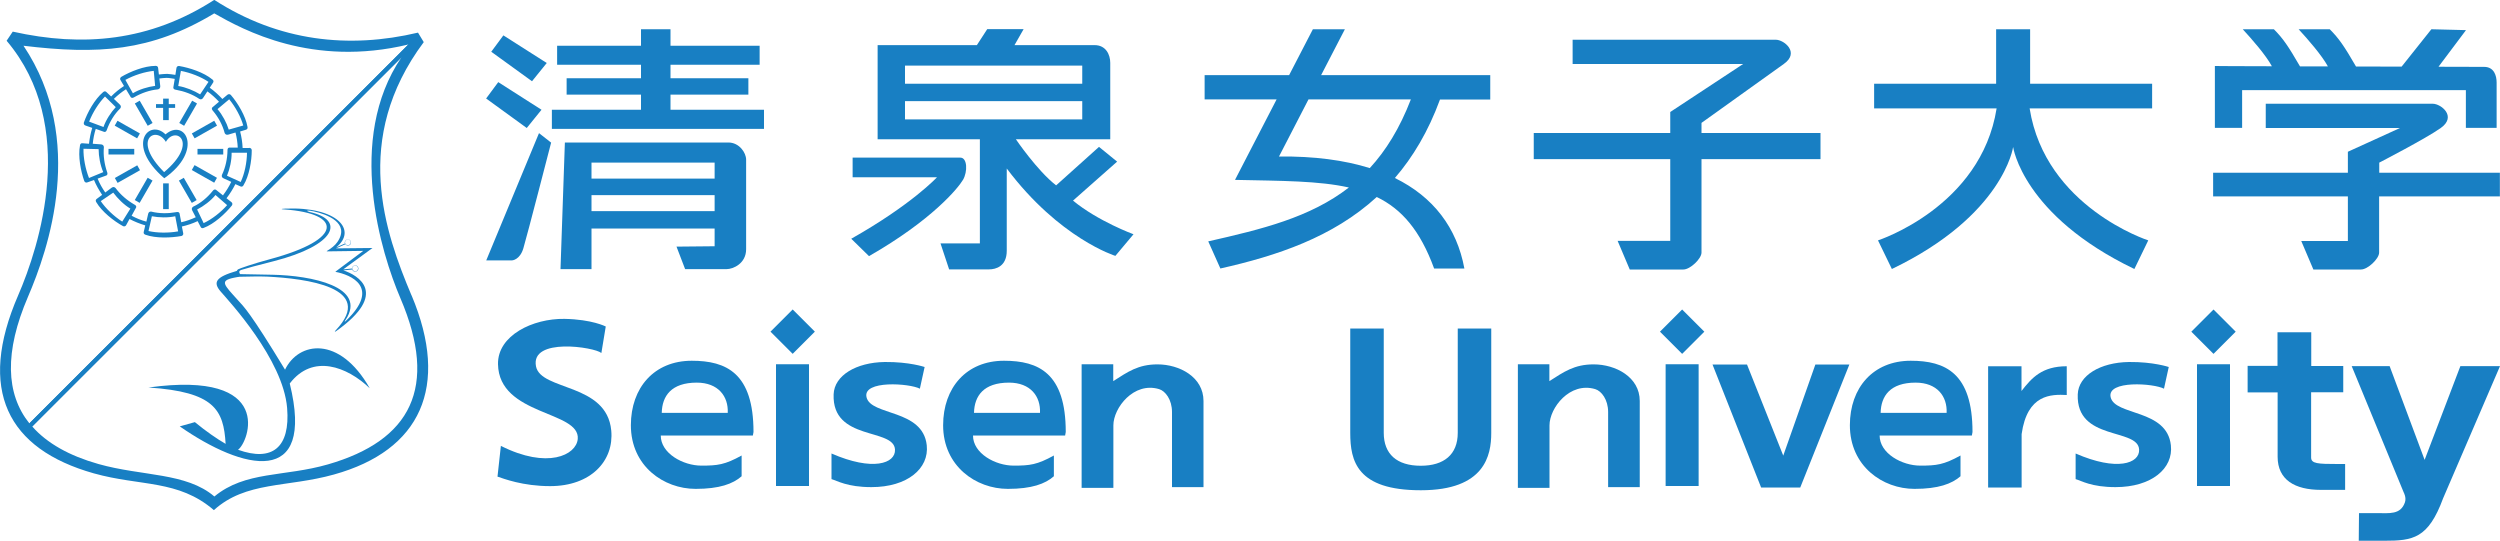 <?xml version="1.0" encoding="UTF-8"?><svg id="_レイヤー_1" xmlns="http://www.w3.org/2000/svg" width="200" height="43.25" viewBox="0 0 200 43.25"><defs><style>.cls-1{fill:#187fc3;stroke-width:0px;}</style></defs><polygon class="cls-1" points="53.64 8.78 53.64 7.57 59.87 7.57 59.87 6.26 53.64 6.26 53.64 5.18 60.77 5.18 60.77 3.66 53.64 3.66 53.64 2.34 51.28 2.34 51.28 3.66 44.57 3.66 44.57 5.18 51.28 5.18 51.28 6.26 45.33 6.26 45.33 7.57 51.28 7.57 51.28 8.78 44.15 8.78 44.15 10.31 61.12 10.31 61.12 8.78 53.64 8.78"/><polygon class="cls-1" points="43.74 5.04 40.27 2.83 39.3 4.14 42.56 6.5 43.74 5.04"/><polygon class="cls-1" points="43.32 8.78 39.86 6.57 38.89 7.88 42.14 10.24 43.32 8.78"/><path class="cls-1" d="M38.89,20.83h2.08s.62-.03.9-.97c.28-.93,2.22-8.45,2.22-8.45l-.97-.76-4.22,10.18Z"/><path class="cls-1" d="M58.28,11.4h-13.09l-.35,10.13h2.48v-3.25h9.85v1.42l-3.05.03.69,1.8h3.32c.52,0,1.56-.45,1.56-1.59v-7.17c0-.55-.55-1.37-1.42-1.37M57.17,16.89h-9.85v-1.28h9.85v1.28ZM57.17,14.29h-9.85v-1.28h9.85v1.28Z"/><path class="cls-1" d="M119.22,7.95v-1.94h-13.53l1.9-3.67h-2.56l-1.9,3.67h-6.76v1.94h5.76l-3.33,6.44c3.73.08,6.71.07,9.11.61-3.11,2.41-6.98,3.34-11.25,4.31l.97,2.17c4.52-1.02,8.98-2.49,12.51-5.72,1.99.96,3.47,2.66,4.59,5.72h2.42c-.6-3.26-2.48-5.73-5.56-7.24,1.44-1.67,2.67-3.72,3.61-6.28h4.02ZM109.59,13.45c-2.04-.64-4.46-.96-7.27-.93l2.36-4.57h8.19c-.89,2.31-2,4.1-3.29,5.5"/><path class="cls-1" d="M136.12,10.64v-.81s5.4-3.87,6.58-4.71c1.32-.93,0-1.94-.62-1.94h-16.27v1.94h13.64l-5.83,3.84v1.68h-10.92v2.09h10.92v6.54h-4.21l.97,2.29h4.29c.55,0,1.45-.87,1.45-1.35v-7.48h9.52v-2.09h-9.52Z"/><path class="cls-1" d="M162.41,2.34v4.36h9.76v1.97h-9.8c1.25,7.9,9.49,10.56,9.49,10.56l-1.11,2.29c-8.93-4.29-9.7-9.76-9.7-9.76,0,0-.77,5.47-9.7,9.76l-1.11-2.29s8.24-2.67,9.49-10.56h-9.8v-1.97h9.76V2.34h2.72Z"/><path class="cls-1" d="M179.35,7.21h17.92v3.02h2.46v-3.63c0-.52-.19-1.25-1-1.25-.2,0-1.63,0-3.65-.01l2.2-2.93-2.77-.07-2.38,2.99c-1.16,0-2.4,0-3.65-.01-.95-1.64-1.37-2.25-2.1-2.98h-2.49c.73.79,1.87,2.1,2.34,2.97-.76,0-1.51,0-2.23,0-.94-1.62-1.36-2.24-2.09-2.97h-2.49c.72.78,1.86,2.08,2.33,2.96-2.66,0-4.56-.02-4.56-.02v4.95h2.18v-3.03Z"/><path class="cls-1" d="M190.34,13.82v-.81s3.74-1.93,4.92-2.77c1.32-.94,0-1.94-.63-1.94h-13.37v1.94h10.74l-4.17,1.9v1.68h-10.78v1.89h10.78v3.57h-3.73l.97,2.28h3.81c.55,0,1.45-.87,1.45-1.35v-4.5h9.66v-1.89h-9.66Z"/><path class="cls-1" d="M77.04,14.39c.38-.66.35-1.78-.21-1.78h-8.62v1.57h6.75s-2.01,2.18-6.86,4.92l1.42,1.39c5.02-2.87,7.13-5.44,7.51-6.09"/><path class="cls-1" d="M85.84,16.05l3.53-3.12-1.45-1.18-3.43,3.08c-1.52-1.18-3.22-3.69-3.22-3.69h7.55v-6.11c0-.66-.35-1.42-1.25-1.42h-6.41l.73-1.28h-2.91l-.83,1.28h-7.94v7.53h8.18v8.33h-3.15l.69,2.08h3.19c.55,0,1.42-.24,1.42-1.49v-6.58c4.22,5.61,8.69,6.99,8.69,6.99l1.45-1.73s-2.84-1.04-4.85-2.7M72.4,5.25h14.18v1.45h-14.18v-1.45ZM72.4,9.55,72.4,8.09h14.18v1.46h-14.18v-1.46Z"/><path class="cls-1" d="M13.24,10.75c-1.27-1.27-3.26.77-.1,3.51,3.18-2.22,1.68-4.86.1-3.51M13.13,13.77c-2.63-2.63-.65-3.75.14-2.42.76-1.33,2.69.04-.14,2.42"/><path class="cls-1" d="M32.92,23.63c-2.11-5.01-4.8-12.51.98-20.26l-.46-.76c-5.52,1.31-11.13.71-16.3-2.62C11.98,3.32,6.61,3.78,1.02,2.53l-.49.73c5.74,6.78,2.62,16.45.93,20.35-3.3,7.59-.87,12.31,6.05,14.26,3.75,1.05,6.74.48,9.6,2.94,2.56-2.32,5.86-1.8,9.61-2.85,6.93-1.93,9.28-7.02,6.21-14.32M32.12,4.58c-4.47,6.57-1.62,15.69-.09,19.27,3.07,7.17.82,11.39-5.79,13.3-3.5,1.01-6.62.52-9.09,2.57-2.25-1.93-5.78-1.61-9.28-2.6-2.33-.66-4.11-1.66-5.29-3M2.35,33.87c-1.89-2.36-2.01-5.71-.11-10.13,1.62-3.77,4.68-12.55-.36-20.08,5.93.71,10.17.48,15.26-2.59,2.34,1.33,7.84,4.34,15.53,2.49"/><path class="cls-1" d="M32.92,3.51c-.09.02-.17.04-.26.06L2.35,33.87c.07.09.14.17.22.25L32.12,4.59c.25-.37.51-.73.8-1.08"/><rect class="cls-1" x="15.8" y="11.91" width="2.06" height=".45"/><rect class="cls-1" x="13.05" y="14.67" width=".45" height="2.06"/><rect class="cls-1" x="14.79" y="14.2" width=".45" height="2.06" transform="translate(-5.6 9.56) rotate(-30.04)"/><rect class="cls-1" x="11.27" y="8.03" width=".45" height="2.06" transform="translate(-2.99 6.97) rotate(-30.04)"/><rect class="cls-1" x="14.02" y="8.84" width="2.06" height=".45" transform="translate(-.33 17.55) rotate(-59.96)"/><rect class="cls-1" x="10.46" y="15" width="2.06" height=".45" transform="translate(-7.44 17.55) rotate(-59.96)"/><rect class="cls-1" x="8.68" y="11.91" width="2.06" height=".45"/><rect class="cls-1" x="9.96" y="9.33" width=".45" height="2.06" transform="translate(-3.85 14.12) rotate(-60.47)"/><rect class="cls-1" x="16.13" y="12.89" width=".45" height="2.06" transform="translate(-3.82 21.29) rotate(-60.49)"/><rect class="cls-1" x="15.32" y="10.14" width="2.06" height=".45" transform="translate(-2.98 9.39) rotate(-29.49)"/><rect class="cls-1" x="9.16" y="13.7" width="2.06" height=".45" transform="translate(-5.53 6.82) rotate(-29.48)"/><polygon class="cls-1" points="14.01 8.33 13.5 8.33 13.5 7.89 13.05 7.89 13.05 8.33 12.48 8.33 12.48 8.63 13.05 8.63 13.05 9.61 13.5 9.61 13.5 8.63 14.01 8.63 14.01 8.33"/><path class="cls-1" d="M19.92,11.84h-.51c-.02-.46-.09-.9-.2-1.32l.46-.14c.18-.05.13-.23.13-.23-.15-.87-.78-1.91-1.33-2.55,0,0-.13-.15-.3,0l-.38.32c-.31-.33-.64-.64-1.01-.9l.26-.4c.11-.16-.05-.26-.05-.26-.68-.57-1.83-.94-2.66-1.08,0,0-.2-.03-.22.2l-.08.51c-.22-.03-.43-.07-.66-.08-.23,0-.44.03-.66.05l-.06-.52c-.02-.19-.21-.17-.21-.17-.89,0-2.01.45-2.74.88,0,0-.17.11-.04.29l.26.44c-.37.24-.72.52-1.03.84l-.37-.35c-.13-.14-.27,0-.27,0-.68.57-1.26,1.63-1.54,2.43,0,0-.06.19.15.25l.52.18c-.13.41-.21.83-.26,1.27l-.52-.04c-.19-.02-.2.17-.2.17-.17.87.06,2.06.34,2.85,0,0,.07.19.28.1l.5-.18c.17.42.4.81.65,1.19l-.43.32c-.15.11-.04.26-.04.26.45.77,1.4,1.51,2.14,1.92,0,0,.18.09.27-.11l.25-.46c.4.21.82.38,1.26.51l-.12.52c-.05.18.14.23.14.23.83.3,2.05.25,2.87.1,0,0,.2-.04.14-.26l-.1-.5c.44-.1.86-.24,1.26-.43l.24.46c.08.17.25.08.25.08.83-.31,1.72-1.13,2.25-1.79,0,0,.12-.16-.06-.29l-.37-.29c.27-.35.51-.73.71-1.13l.4.18c.17.08.25-.09.25-.09.46-.76.66-1.96.66-2.8,0,0,0-.2-.23-.19M18.34,7.95c.5.61.93,1.41,1.12,2.09l-1.16.33c-.17-.55-.51-1.19-.9-1.64l.94-.79ZM14.47,5.67c.78.15,1.62.48,2.21.88l-.67,1c-.49-.3-1.16-.58-1.75-.67l.21-1.21ZM12.3,5.67l.11,1.2c-.57.07-1.27.28-1.78.59l-.6-1.07c.7-.38,1.56-.65,2.27-.72M7.13,9.73c.29-.74.77-1.5,1.27-2.01l.86.85c-.39.42-.79,1.03-.98,1.59l-1.15-.43ZM7.12,14.24c-.29-.74-.46-1.62-.44-2.34l1.21.03c0,.57.13,1.29.37,1.84l-1.14.47ZM9.78,17.73c-.67-.43-1.32-1.05-1.72-1.64l1-.68c.34.46.86.98,1.37,1.28l-.65,1.04ZM11.88,18.48l.27-1.18c.56.11,1.29.13,1.87,0l.23,1.21c-.78.14-1.69.13-2.38-.03M18.18,16.4c-.52.59-1.24,1.15-1.89,1.45l-.52-1.09c.51-.26,1.1-.7,1.47-1.16l.93.81ZM17.85,15.64l-.5-.4c-.19-.2-.33.03-.33.03-.43.53-.96.98-1.56,1.26,0,0-.19.1-.08.31l.28.54c-.37.17-.76.31-1.16.4l-.12-.62c-.01-.27-.27-.19-.27-.19-.67.12-1.37.12-2-.04,0,0-.21-.05-.26.19l-.14.61c-.42-.11-.81-.27-1.18-.47l.31-.57c.17-.22-.08-.32-.08-.32-.59-.34-1.12-.79-1.51-1.32,0,0-.13-.17-.32-.03l-.51.38c-.24-.35-.45-.71-.61-1.11l.61-.22c.27-.05.15-.3.15-.3-.22-.64-.32-1.33-.26-1.99,0,0,.01-.21-.23-.23l-.66-.05c.04-.41.12-.81.24-1.19l.59.21c.24.13.3-.14.3-.14.23-.64.59-1.24,1.06-1.7,0,0,.15-.15-.03-.32l-.47-.45c.3-.29.62-.55.97-.77l.33.55c.1.25.32.09.32.09.59-.34,1.25-.57,1.9-.63,0,0,.21-.03.19-.27l-.07-.6c.19-.02.38-.05.58-.05.22,0,.43.05.65.08l-.1.6c-.08.26.19.27.19.27.67.12,1.32.36,1.87.73,0,0,.18.12.31-.08l.34-.52c.34.24.65.53.93.83l-.46.39c-.23.14-.03.33-.03.33.44.52.77,1.13.94,1.77,0,0,.06.2.29.14l.58-.17c.1.39.16.79.18,1.21h-.58c-.27-.05-.24.22-.24.22-.01.68-.16,1.36-.44,1.95,0,0-.09.19.13.29l.61.28c-.18.38-.4.73-.65,1.06M19.26,14.56l-1.1-.5c.22-.53.38-1.24.37-1.84h1.23c-.01.8-.2,1.69-.5,2.33"/><path class="cls-1" d="M26.16,20.08c.34-.2.64-.45.85-.73-.21.28-.52.54-.85.73"/><path class="cls-1" d="M24.78,16.87c-.23-.05-.32-.05-.31-.02,0-.02.11-.02.31.02"/><path class="cls-1" d="M22.8,29.57c-2.82-4.64-3.28-5.02-3.78-5.57-1.1-1.22-1.48-1.54-.31-1.78.16-.03.39-.08.47-.08.62-.01,1.61-.04,2.2-.01,3.03.15,8.74.84,5.48,4.29-.12.13-.09.16.06.05,4.22-3.01,1.72-4.46.55-4.84l.71-.07h0c.02.07.08.14.16.16.13.04.28-.03.32-.16.04-.13-.03-.28-.16-.32-.13-.04-.28.03-.32.16,0,.03,0,.05,0,.08l-.72.07,2.34-1.71-2.92.03.75-.33h0c.05.06.12.11.2.11.14,0,.25-.11.25-.25s-.11-.25-.25-.25-.25.11-.25.25c0,.03,0,.05.02.08l-.7.31s-.02.02-.03.02c1.75-1.38.15-3.3-4.06-3.12-.38.02-.38.05,0,.07,4.45.32,4.82,2.35-1.23,3.98-1.31.35-2.43.74-2.54.81-.06.04-.09.12-.09.12-1.72.5-1.93.92-1.29,1.66.64.74,4.99,5.41,5.31,9.31.26,3.18-1.2,4.32-3.93,3.34.85-.57,3.06-6.39-7.16-4.98,5.27.35,6.01,1.78,6.17,4.51-.71-.41-1.59-1.02-2.46-1.74l-1.21.34c5.06,3.52,10.86,4.95,8.8-3.43,1.83-2.4,4.58-1.36,6.4.38-2.43-4.27-5.71-3.72-6.78-1.48M28.2,21.4c.04-.12.17-.18.29-.14.12.04.18.17.14.29-.04.12-.17.19-.29.14-.12-.04-.18-.17-.14-.29M27.83,19.16c.13,0,.23.11.23.23,0,.13-.11.23-.23.23-.13,0-.23-.11-.23-.23,0-.13.11-.23.23-.23M19.28,21.6c.62-.19,1.11-.32,2.6-.7,5.02-1.28,5.75-3.32,2.89-3.94-.22-.05-.4-.2.32-.05,1.05.23,2.94.92,1.91,2.44-.2.29-.51.53-.85.73-.01,0,0,.03,0,.03.35,0,2.91-.04,2.91-.04l-2.22,1.66s0,.02,0,.02c1.19.22,3.65,1.21.85,3.9-.13.13-.15.1-.05-.05,1.79-2.68-2.78-3.56-5.82-3.62-.78-.02-1.63-.03-2.59-.05-.06,0-.17-.25.02-.31"/><path class="cls-1" d="M48.11,28.24c-.54-.47-5.69-1.27-5.23,1.07.39,1.97,5.66,1.31,6.02,5.13.23,2.43-1.63,4.45-4.89,4.45-2.2,0-3.72-.6-4.21-.76l.27-2.46c3.73,1.88,6.03.74,6.15-.55.2-2.28-6.31-1.84-6.38-5.99-.04-2.3,2.79-3.66,5.32-3.62,2.21.04,3.3.61,3.3.61l-.35,2.12Z"/><path class="cls-1" d="M159.05,29.3h2.67v1.98c.82-1.06,1.65-1.98,3.62-1.98v2.3c-1.24-.06-3.16-.08-3.61,3.13v4.27h-2.68v-9.71Z"/><path class="cls-1" d="M179.81,29.27h2.39v-2.69h2.7v2.7h2.56v2.1h-2.57v5.22c0,.49.53.52,2.11.52h.61s0,2.07,0,2.07c-.27,0-1.69,0-1.93,0-2.1,0-3.47-.81-3.47-2.65v-5.15h-2.4v-2.1Z"/><path class="cls-1" d="M188.13,29.29h3.04s2.8,7.5,2.8,7.5l2.86-7.5h3.17l-4.55,10.57c-1.19,3.23-2.41,3.4-4.72,3.4-.5,0-2.03,0-2.03,0l.02-2.21s.84,0,1.45,0c.98,0,1.87.14,2.22-.85.14-.39-.09-.8-.09-.8l-4.16-10.1Z"/><path class="cls-1" d="M52.86,34.84c0,1.44,1.8,2.41,3.25,2.41,1.3,0,1.88-.07,3.22-.81v1.66c-.69.61-1.78,1.01-3.68,1.01-2.55,0-5.18-1.82-5.18-5.09,0-3,1.86-5.16,4.87-5.16,2.77,0,4.94.99,4.94,5.7l-.05.28h-7.37ZM58.22,33.03c.06-1.32-.76-2.42-2.48-2.42-2.03,0-2.77,1.06-2.8,2.42h5.28Z"/><polyline class="cls-1" points="143.67 39 140.89 39 137 29.16 139.76 29.16 142.66 36.45 145.23 29.16 147.95 29.16 144.02 39 141.75 39"/><rect class="cls-1" x="62.16" y="25.28" width="2.51" height="2.51" transform="translate(-.19 52.61) rotate(-45)"/><rect class="cls-1" x="62.08" y="29.14" width="2.64" height="9.74"/><path class="cls-1" d="M113.67,39.22c5.12,0,5.63-2.8,5.63-4.58v-8.36s-2.68,0-2.68,0v8.35c0,1.73-1.1,2.63-2.96,2.63h0c-1.92,0-2.96-.94-2.96-2.63v-8.35h-2.68v8.35c0,2.24.52,4.59,5.64,4.59h0Z"/><path class="cls-1" d="M73.6,31.1c-.82-.44-4.59-.7-4.28.67.34,1.51,4.5.93,4.82,3.85.2,1.86-1.55,3.35-4.43,3.35-1.94,0-2.75-.52-3.19-.64v-2.05c3.3,1.44,5.13.8,5.08-.31-.08-1.76-5.05-.66-4.91-4.42.05-1.51,1.8-2.56,4.1-2.59,1.95-.02,3.18.4,3.18.4l-.38,1.73Z"/><path class="cls-1" d="M86.52,29.14h2.54v1.35c1.16-.74,1.99-1.34,3.54-1.34,1.76,0,3.68,1.01,3.68,2.93v6.89h-2.52v-6.01c0-.99-.53-1.68-1.03-1.83-2.03-.61-3.66,1.5-3.66,2.9v5h-2.54v-9.89Z"/><path class="cls-1" d="M173.13,31.1c-.82-.44-4.58-.7-4.28.67.34,1.51,4.5.93,4.82,3.85.21,1.86-1.55,3.35-4.43,3.35-1.94,0-2.75-.52-3.19-.64v-2.05c3.3,1.44,5.13.8,5.08-.31-.08-1.76-5.05-.66-4.91-4.42.05-1.51,1.8-2.56,4.1-2.59,1.95-.02,3.18.4,3.18.4l-.38,1.73Z"/><rect class="cls-1" x="133.32" y="25.28" width="2.51" height="2.51" transform="translate(20.65 102.93) rotate(-45)"/><rect class="cls-1" x="133.25" y="29.14" width="2.64" height="9.74"/><rect class="cls-1" x="175.83" y="25.28" width="2.51" height="2.51" transform="translate(33.1 132.99) rotate(-45)"/><rect class="cls-1" x="175.76" y="29.14" width="2.64" height="9.74"/><path class="cls-1" d="M121.42,29.14h2.53v1.35c1.16-.74,1.99-1.34,3.54-1.34,1.76,0,3.69,1.01,3.69,2.93v6.89h-2.53v-6.01c0-.99-.53-1.68-1.03-1.83-2.03-.61-3.66,1.5-3.66,2.9v5h-2.53v-9.89Z"/><path class="cls-1" d="M77.84,34.84c0,1.44,1.8,2.41,3.25,2.41,1.3,0,1.88-.07,3.22-.81v1.66c-.69.61-1.78,1.01-3.68,1.01-2.55,0-5.18-1.82-5.18-5.09,0-3,1.86-5.16,4.87-5.16,2.77,0,4.94.99,4.94,5.7l-.05.28h-7.37ZM83.2,33.03c.06-1.32-.76-2.42-2.48-2.42-2.03,0-2.77,1.06-2.8,2.42h5.28Z"/><path class="cls-1" d="M150.37,34.84c0,1.44,1.8,2.41,3.25,2.41,1.3,0,1.88-.07,3.22-.81v1.66c-.7.61-1.78,1.01-3.68,1.01-2.55,0-5.17-1.82-5.17-5.09,0-3,1.86-5.16,4.87-5.16,2.77,0,4.94.99,4.94,5.7l-.05.28h-7.37ZM155.73,33.03c.06-1.32-.76-2.42-2.48-2.42-2.03,0-2.77,1.06-2.8,2.42h5.28Z"/></svg>